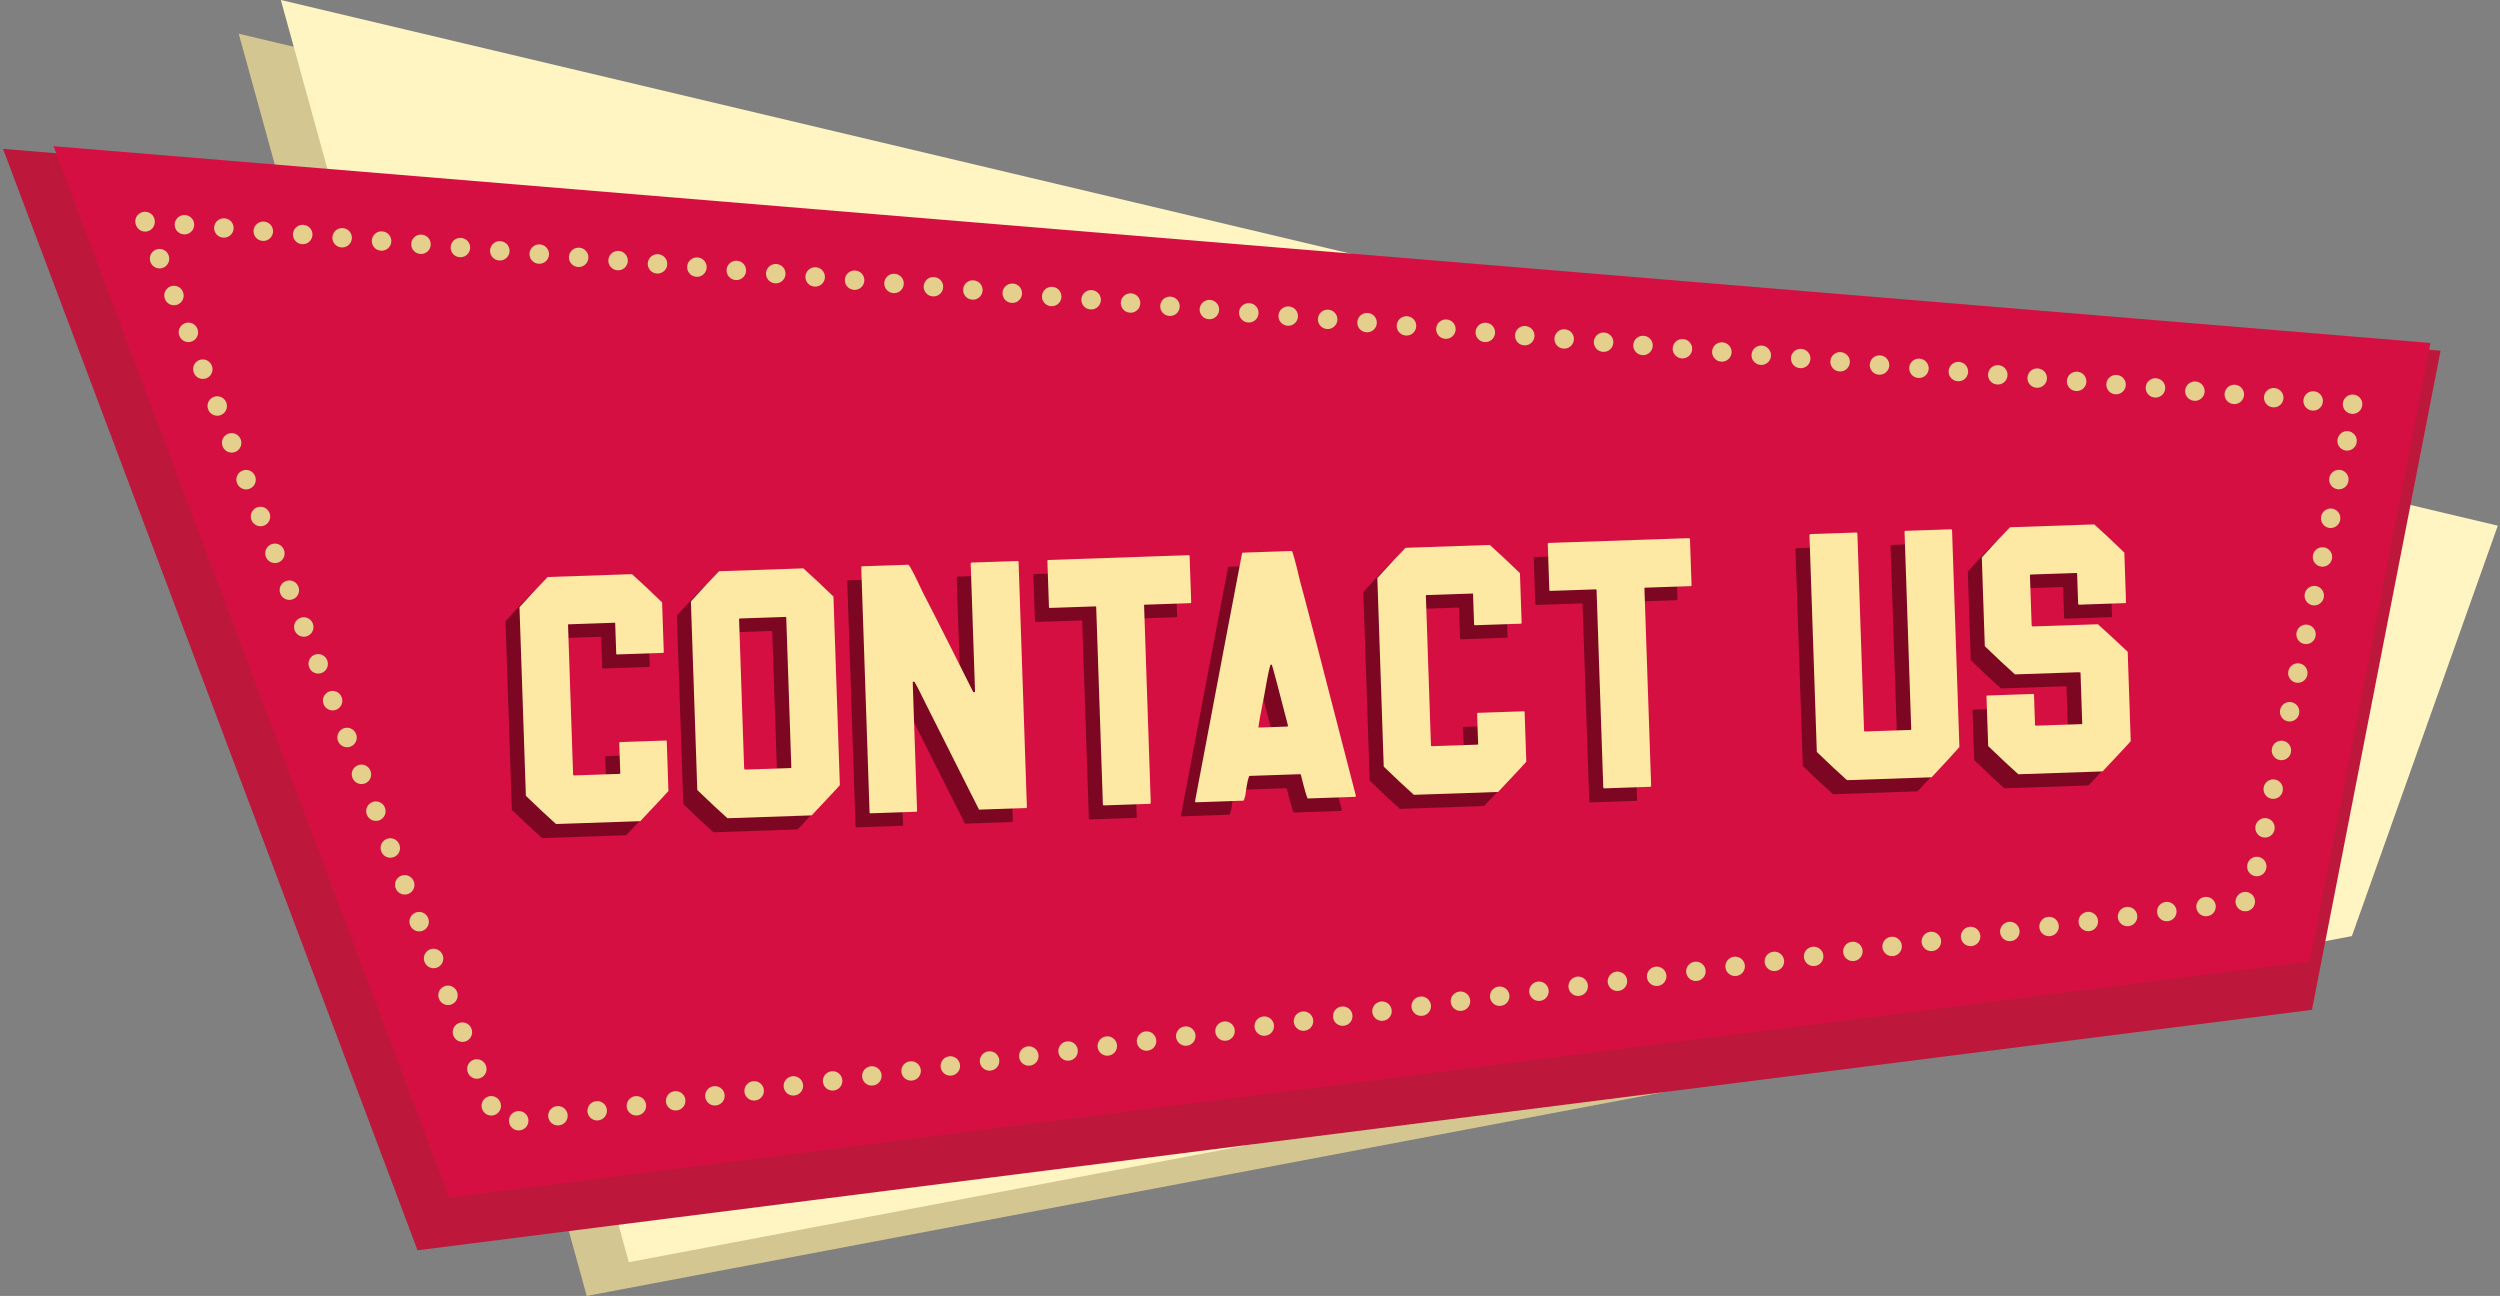 <svg width="517" height="268" viewBox="0 0 517 268" fill="none" xmlns="http://www.w3.org/2000/svg">
<rect x="0" y="0" width="517" height="268" fill="#808080" stroke="none"/>
<path d="M477.662 200.564L121.334 268L49.372 6.976L507.839 115.688L477.662 200.564Z" fill="#D4C691"/>
<path d="M486.367 193.588L130.04 261.024L58.078 0L516.544 108.711L486.367 193.588Z" fill="#FEF5C2"/>
<path d="M474.18 204.633L89.416 253.466L7.588 36.043L499.134 76.737L474.18 204.633Z" fill="#BD183B" stroke="#BD183B" stroke-width="9.333" stroke-miterlimit="10"/>
<path d="M477.661 198.82L92.897 247.653L11.07 30.23L502.616 70.924L477.661 198.82Z" fill="#D60F42"/>
<path d="M127.788 121.641C129.558 123.222 131.635 125.17 134.02 127.478L134.369 137.767C134.369 137.843 134.299 137.919 134.223 137.924L124.694 138.25C124.619 138.25 124.543 138.18 124.538 138.105L124.323 131.838C124.323 131.687 124.242 131.692 124.166 131.692L114.713 132.012C114.562 132.012 114.567 132.093 114.567 132.169L115.618 163.12C115.618 163.195 115.699 163.265 115.775 163.265L125.228 162.945C125.304 162.945 125.373 162.864 125.373 162.794L125.159 156.527C125.159 156.452 125.228 156.376 125.304 156.37L134.833 156.045C134.908 156.045 134.984 156.115 134.984 156.19L135.332 166.48C133.753 168.253 131.809 170.259 129.505 172.724L112.084 173.317C110.314 171.735 108.236 169.788 105.851 167.48L104.528 128.477C106.106 126.704 108.05 124.623 110.354 122.234L127.776 121.641H127.788Z" fill="#7D0723"/>
<path d="M163.223 120.437C164.993 122.018 167.071 123.966 169.456 126.274L170.779 165.276C169.2 167.049 167.256 169.055 164.952 171.526L147.531 172.119C145.761 170.537 143.683 168.59 141.298 166.282L139.975 127.279C141.553 125.506 143.497 123.425 145.801 121.036L163.223 120.443V120.437ZM150.984 161.689L151.071 162.061L160.6 161.736C160.751 161.736 160.745 161.654 160.745 161.585L159.694 130.634C159.694 130.533 159.642 130.485 159.538 130.488L150.084 130.808C150.009 130.808 149.939 130.89 149.939 130.965L150.984 161.689Z" fill="#7D0723"/>
<path d="M184.963 119.693C185.27 119.908 186.222 121.739 187.829 125.193C188.067 125.634 191.66 132.605 198.374 146.04H198.595C198.746 146.028 198.74 145.952 198.734 145.801L197.84 119.478C197.91 119.327 197.91 119.251 198.055 119.245L207.584 118.92C207.66 118.99 207.735 118.99 207.741 119.141L209.459 169.776C209.459 169.927 209.389 170.003 209.319 170.003L199.564 170.334C199.483 170.189 195.728 162.777 188.294 147.946C187.092 145.447 186.373 144.127 186.216 143.912C186.141 143.912 186.065 143.912 186.065 143.842C185.996 143.918 185.92 143.924 185.845 143.924L186.75 170.549C186.75 170.7 186.756 170.77 186.611 170.776L177.082 171.101C177.006 171.101 176.931 171.032 176.925 170.881L175.207 120.245C175.207 120.094 175.277 120.019 175.346 120.019L184.951 119.693H184.963Z" fill="#7D0723"/>
<path d="M242.955 117.722C243.031 117.792 243.106 117.792 243.112 117.943L243.437 127.489C243.437 127.565 243.368 127.64 243.292 127.64L233.838 127.96C233.688 127.96 233.693 128.041 233.693 128.117L235.075 168.91C235.075 169.061 235.005 169.137 234.935 169.137L225.406 169.462C225.255 169.462 225.18 169.392 225.174 169.247L223.793 128.454C223.793 128.353 223.741 128.305 223.636 128.309L214.182 128.628C214.107 128.628 214.031 128.559 214.026 128.483L213.701 118.937C213.701 118.786 213.77 118.711 213.84 118.711L242.95 117.717L242.955 117.722Z" fill="#7D0723"/>
<path d="M264.236 116.844C264.387 116.844 264.979 118.908 265.937 123.059C266.442 124.757 270.301 139.558 277.509 167.538L277.364 167.695L267.539 168.032C267.382 167.887 266.883 166.265 266.105 163.079L265.954 163.009L255.531 163.364C255.311 163.37 254.98 164.724 254.626 167.427C254.423 168.107 254.365 168.48 254.214 168.485L244.389 168.823C244.313 168.823 244.238 168.753 244.232 168.602C249.542 140.569 252.763 123.437 253.97 117.275L254.115 117.193L264.242 116.85L264.236 116.844ZM263.232 153.167C263.383 153.167 263.453 153.086 263.447 152.934C261.474 145.237 260.36 141.092 260.11 140.354H259.89C259.739 140.366 259.286 142.4 258.601 146.377C257.777 150.586 257.33 152.917 257.348 153.365L263.227 153.167H263.232Z" fill="#7D0723"/>
<path d="M305.191 115.6C306.961 117.182 309.039 119.129 311.424 121.437L311.772 131.727C311.772 131.802 311.702 131.878 311.627 131.884L302.098 132.209C302.022 132.209 301.947 132.14 301.941 132.064L301.726 125.797C301.726 125.646 301.645 125.652 301.57 125.652L292.116 125.972C291.965 125.972 291.971 126.053 291.971 126.123L293.021 157.073C293.021 157.149 293.102 157.219 293.178 157.219L302.632 156.899C302.707 156.899 302.777 156.818 302.777 156.748L302.562 150.481C302.562 150.405 302.632 150.33 302.707 150.324L312.236 149.999C312.312 149.999 312.387 150.068 312.387 150.144L312.735 160.434C311.157 162.207 309.213 164.212 306.909 166.683L289.487 167.276C287.717 165.695 285.639 163.747 283.254 161.439L281.931 122.437C283.509 120.664 285.454 118.583 287.758 116.193L305.179 115.6H305.191Z" fill="#7D0723"/>
<path d="M346.43 114.2C346.505 114.269 346.581 114.269 346.587 114.421L346.912 123.966C346.912 124.042 346.842 124.117 346.766 124.117L337.313 124.437C337.162 124.437 337.168 124.519 337.168 124.594L338.555 165.387C338.555 165.538 338.485 165.614 338.415 165.614L328.886 165.939C328.735 165.939 328.66 165.87 328.654 165.724L327.267 124.931C327.267 124.831 327.215 124.782 327.11 124.786L317.657 125.106C317.581 125.106 317.506 125.036 317.5 124.96L317.175 115.415C317.175 115.264 317.245 115.188 317.314 115.188L346.424 114.194L346.43 114.2Z" fill="#7D0723"/>
<path d="M381.047 113.019C381.122 113.089 381.198 113.089 381.204 113.24L382.585 154.033C382.585 154.108 382.666 154.178 382.742 154.178L392.195 153.858C392.271 153.858 392.34 153.777 392.34 153.707L390.959 112.914C390.959 112.763 391.029 112.688 391.098 112.688L400.628 112.362C400.728 112.409 400.78 112.482 400.784 112.583L402.305 157.405C400.726 159.178 398.858 161.183 396.554 163.648L379.056 164.247C377.286 162.666 375.209 160.718 372.818 158.41L371.297 113.589C371.367 113.438 371.367 113.362 371.512 113.356L381.041 113.031L381.047 113.019Z" fill="#7D0723"/>
<path d="M430.179 111.345C431.949 112.926 434.026 114.874 436.411 117.182L436.76 127.471C436.76 127.547 436.69 127.623 436.615 127.628L427.085 127.954C426.934 127.954 426.859 127.884 426.859 127.814L426.644 121.548C426.644 121.447 426.592 121.398 426.488 121.402L417.034 121.722C416.958 121.722 416.889 121.803 416.889 121.879L417.243 132.244C417.243 132.32 417.324 132.39 417.475 132.459L430.95 132C432.796 133.657 434.873 135.599 437.108 137.692L437.735 156.184C436.156 157.957 434.212 159.963 431.908 162.434L414.486 163.027C412.716 161.445 410.639 159.498 408.253 157.19L407.905 146.9C407.905 146.824 407.975 146.749 408.05 146.743L417.579 146.418C417.73 146.418 417.73 146.487 417.73 146.563L417.945 152.83C417.945 152.905 418.026 152.975 418.102 152.975L427.555 152.655C427.706 152.655 427.701 152.574 427.701 152.504L427.347 141.988L426.969 141.924L413.79 142.371C412.02 140.79 409.942 138.843 407.557 136.535L406.936 118.187C408.515 116.414 410.459 114.333 412.763 111.944L430.184 111.351L430.179 111.345Z" fill="#7D0723"/>
<path d="M29.977 45.793L486.976 83.627L465.19 186.339L103.013 232.306L29.977 45.793Z" stroke="#E5CF8D" stroke-width="4" stroke-miterlimit="10" stroke-linecap="round" stroke-linejoin="round" stroke-dasharray="0.03 8.15"/>
<path d="M130.689 118.734C132.459 120.315 134.537 122.262 136.922 124.57L137.27 134.86C137.27 134.936 137.2 135.011 137.125 135.017L127.596 135.343C127.52 135.343 127.445 135.273 127.439 135.197L127.224 128.93C127.224 128.779 127.143 128.785 127.068 128.785L117.614 129.105C117.463 129.105 117.469 129.186 117.469 129.262L118.519 160.213C118.519 160.288 118.6 160.358 118.676 160.358L128.13 160.038C128.205 160.038 128.275 159.957 128.275 159.887L128.06 153.62C128.06 153.545 128.13 153.469 128.205 153.463L137.734 153.138C137.81 153.138 137.885 153.207 137.885 153.283L138.233 163.573C136.655 165.346 134.711 167.352 132.407 169.816L114.985 170.409C113.215 168.828 111.137 166.881 108.752 164.573L107.429 125.57C109.007 123.797 110.952 121.716 113.256 119.327L130.677 118.734H130.689Z" fill="#FDE9A4"/>
<path d="M166.125 117.53C167.895 119.112 169.972 121.059 172.357 123.367L173.681 162.369C172.102 164.142 170.158 166.148 167.854 168.619L150.432 169.212C148.662 167.631 146.585 165.683 144.199 163.375L142.876 124.373C144.455 122.6 146.399 120.518 148.703 118.129L166.125 117.536V117.53ZM153.885 158.783L153.972 159.155L163.501 158.829C163.652 158.829 163.647 158.748 163.647 158.678L162.596 127.727C162.596 127.626 162.544 127.578 162.439 127.582L152.986 127.901C152.91 127.901 152.841 127.983 152.841 128.058L153.885 158.783Z" fill="#FDE9A4"/>
<path d="M187.864 116.786C188.171 117.001 189.123 118.832 190.73 122.286C190.968 122.727 194.561 129.698 201.275 143.133H201.496C201.647 143.121 201.641 143.045 201.635 142.894L200.741 116.571C200.811 116.42 200.811 116.344 200.956 116.338L210.485 116.013C210.561 116.083 210.636 116.083 210.642 116.234L212.36 166.869C212.36 167.02 212.29 167.096 212.22 167.096L202.465 167.427C202.384 167.282 198.629 159.87 191.195 145.039C189.993 142.54 189.274 141.22 189.117 141.005C189.042 141.005 188.966 141.005 188.966 140.935C188.897 141.011 188.821 141.017 188.746 141.017L189.651 167.642C189.651 167.793 189.657 167.863 189.512 167.869L179.983 168.194C179.907 168.194 179.832 168.125 179.826 167.974L178.108 117.338C178.108 117.187 178.178 117.112 178.247 117.112L187.852 116.786H187.864Z" fill="#FDE9A4"/>
<path d="M245.857 114.815C245.933 114.885 246.008 114.885 246.014 115.036L246.339 124.582C246.339 124.658 246.269 124.733 246.194 124.733L236.74 125.053C236.589 125.053 236.595 125.134 236.595 125.21L237.976 166.003C237.976 166.154 237.906 166.23 237.837 166.23L228.308 166.555C228.157 166.555 228.081 166.485 228.076 166.34L226.694 125.547C226.694 125.446 226.642 125.398 226.538 125.402L217.084 125.721C217.009 125.721 216.933 125.652 216.927 125.576L216.602 116.03C216.602 115.879 216.672 115.804 216.742 115.804L245.851 114.81L245.857 114.815Z" fill="#FDE9A4"/>
<path d="M267.138 113.938C267.289 113.938 267.881 116.002 268.838 120.152C269.343 121.85 273.202 136.651 280.41 164.631L280.265 164.788L270.44 165.125C270.283 164.98 269.784 163.358 269.006 160.172L268.856 160.102L258.433 160.457C258.212 160.463 257.881 161.817 257.527 164.521C257.324 165.201 257.266 165.573 257.115 165.579L247.29 165.916C247.215 165.916 247.139 165.846 247.134 165.695C252.444 137.662 255.665 120.53 256.872 114.368L257.017 114.287L267.144 113.944L267.138 113.938ZM266.134 150.26C266.285 150.26 266.354 150.179 266.349 150.028C264.375 142.331 263.261 138.186 263.012 137.447H262.791C262.64 137.459 262.188 139.494 261.503 143.47C260.679 147.679 260.232 150.01 260.249 150.458L266.128 150.26H266.134Z" fill="#FDE9A4"/>
<path d="M308.092 112.693C309.862 114.275 311.94 116.222 314.325 118.53L314.673 128.82C314.673 128.895 314.604 128.971 314.528 128.977L304.999 129.302C304.924 129.302 304.848 129.233 304.843 129.157L304.628 122.89C304.628 122.739 304.547 122.745 304.471 122.745L295.017 123.065C294.867 123.065 294.872 123.146 294.872 123.216L295.923 154.167C295.923 154.242 296.004 154.312 296.079 154.312L305.533 153.992C305.609 153.992 305.678 153.911 305.678 153.841L305.464 147.574C305.464 147.498 305.533 147.423 305.609 147.417L315.138 147.092C315.213 147.092 315.289 147.161 315.289 147.237L315.637 157.527C314.058 159.3 312.114 161.305 309.81 163.776L292.389 164.369C290.618 162.788 288.541 160.84 286.156 158.532L284.833 119.53C286.411 117.757 288.355 115.676 290.659 113.286L308.081 112.693H308.092Z" fill="#FDE9A4"/>
<path d="M349.331 111.293C349.407 111.362 349.482 111.362 349.488 111.514L349.813 121.059C349.813 121.135 349.744 121.21 349.668 121.21L340.214 121.53C340.063 121.53 340.069 121.612 340.069 121.687L341.456 162.48C341.456 162.631 341.387 162.707 341.317 162.707L331.788 163.032C331.637 163.032 331.562 162.963 331.556 162.817L330.169 122.024C330.169 121.924 330.117 121.875 330.012 121.879L320.558 122.199C320.483 122.199 320.407 122.129 320.402 122.053L320.077 112.508C320.077 112.357 320.146 112.281 320.216 112.281L349.326 111.287L349.331 111.293Z" fill="#FDE9A4"/>
<path d="M383.949 110.112C384.024 110.182 384.1 110.182 384.105 110.333L385.487 151.126C385.487 151.202 385.568 151.271 385.643 151.271L395.097 150.952C395.172 150.952 395.242 150.87 395.242 150.801L393.861 110.008C393.861 109.856 393.93 109.781 394 109.781L403.529 109.455C403.63 109.502 403.682 109.575 403.686 109.676L405.206 154.498C403.628 156.271 401.759 158.277 399.455 160.742L381.958 161.34C380.188 159.759 378.11 157.812 375.719 155.504L374.199 110.682C374.269 110.531 374.269 110.455 374.414 110.449L383.943 110.124L383.949 110.112Z" fill="#FDE9A4"/>
<path d="M433.08 108.438C434.85 110.019 436.928 111.967 439.313 114.275L439.661 124.564C439.661 124.64 439.591 124.716 439.516 124.721L429.987 125.047C429.836 125.047 429.76 124.977 429.76 124.907L429.546 118.641C429.546 118.54 429.493 118.491 429.389 118.495L419.935 118.815C419.86 118.815 419.79 118.896 419.79 118.972L420.144 129.337C420.144 129.413 420.225 129.483 420.376 129.552L433.852 129.093C435.697 130.75 437.775 132.692 440.009 134.785L440.636 153.277C439.057 155.05 437.113 157.056 434.809 159.527L417.388 160.12C415.618 158.538 413.54 156.591 411.155 154.283L410.807 143.993C410.807 143.917 410.876 143.842 410.952 143.836L420.481 143.511C420.632 143.511 420.632 143.58 420.632 143.656L420.846 149.923C420.846 149.998 420.928 150.068 421.003 150.068L430.457 149.748C430.608 149.748 430.602 149.667 430.602 149.597L430.248 139.081L429.871 139.017L416.691 139.464C414.921 137.883 412.844 135.936 410.458 133.628L409.837 115.28C411.416 113.507 413.36 111.426 415.664 109.037L433.086 108.444L433.08 108.438Z" fill="#FDE9A4"/>
</svg>
